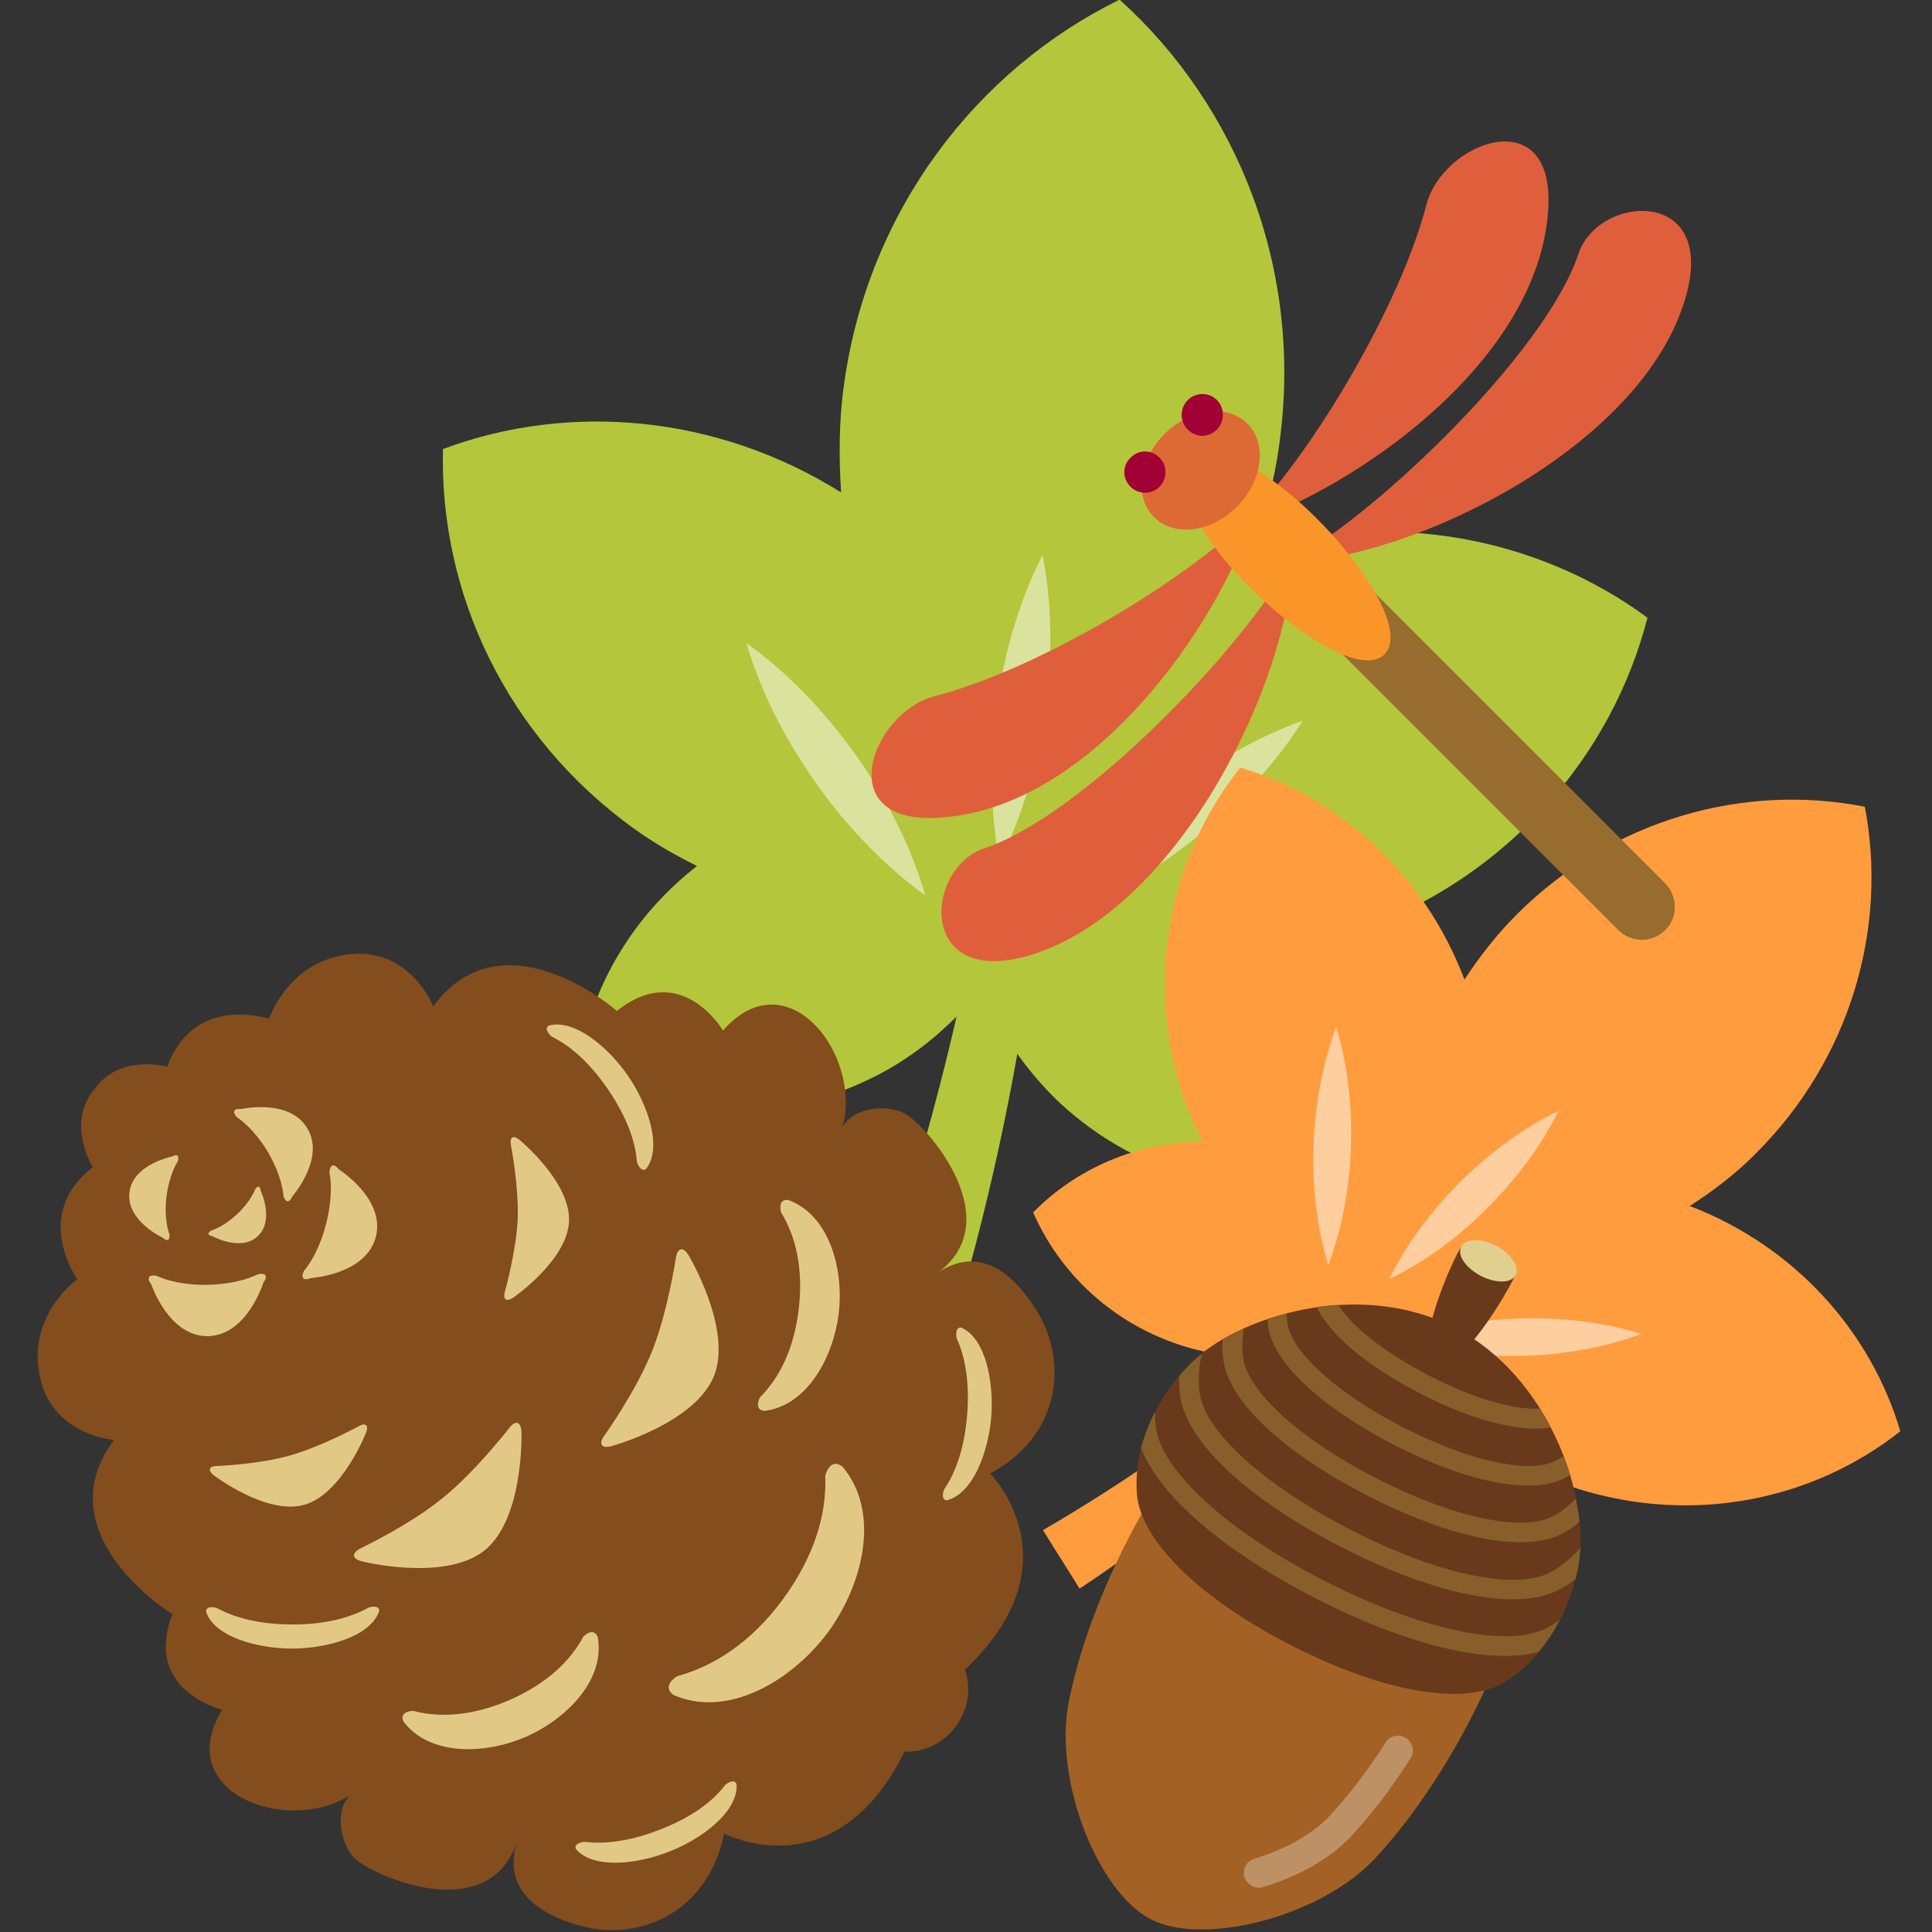 <?xml version="1.0" encoding="utf-8"?>
<!-- Generator: Adobe Illustrator 27.7.0, SVG Export Plug-In . SVG Version: 6.00 Build 0)  -->
<svg version="1.1" id="Layer_1" xmlns="http://www.w3.org/2000/svg" xmlns:xlink="http://www.w3.org/1999/xlink" x="0px" y="0px"
	 viewBox="0 0 512 512" style="enable-background:new 0 0 512 512;" xml:space="preserve">
<rect x="0" y="0" width="512" height="512" fill="#333333" stroke="none"/>
<style type="text/css">
	.st0{fill:#B4C63B;}
	.st1{opacity:0.5;fill:#FFFFFF;}
	.st2{fill:#FF9D3E;}
	.st3{fill:#DF5F3C;}
	.st4{fill:#FA9629;}
	.st5{fill:#DD6A34;}
	.st6{fill:#A10135;}
	.st7{fill:#834D1E;}
	.st8{fill:#E2C885;}
	.st9{fill:#A36125;}
	.st10{opacity:0.3;}
	.st11{fill:#FFFFFF;}
	.st12{fill:#683A1B;}
	.st13{fill:#885F2B;}
	.st14{fill:#E0CF8F;}
</style>
<g>
	<g>
		<path class="st0" d="M436.6,163.7c-28.8-21.2-67.4-28.7-104.7-17.9c3.2-8.9,5.8-18.1,7.1-27.9c6.5-46.1-10.9-89.7-42.3-118
			c-37.9,18.6-66.6,55.8-73,101.8c-1.4,9.8-1.4,19.3-0.8,28.8c-32.9-20.6-72-24-105.5-11.5c-1,38.1,16.8,76.4,50.9,100.8
			c5.3,3.8,10.8,6.9,16.4,9.7c-17.7,13.8-28.9,33.5-31.6,54.6c23,12.9,52.3,14.4,78.3,1.4c8.5-4.2,15.8-9.8,22.1-16.1
			c-7.8,34.1-18.2,67.6-31.6,99.8c7.4,2.8,14.8,5.6,22.2,8.4c11.1-32.1,19.6-65,25.5-98.3c3.4,4.7,7.1,9.1,11.5,13.2
			c21.4,19.7,50,26.3,75.7,20.1c3.2-21-2.2-43-15.4-61.1c6.2-1.2,12.4-2.7,18.5-4.8C399.4,232.6,427.1,200.6,436.6,163.7z"/>
		<path class="st1" d="M216.3,207.6c-8.8-12.4-15-25.2-18.5-37.2c10.1,7.2,20.2,17.3,29,29.7c8.8,12.4,15,25.2,18.4,37.2
			C235.1,230,225,219.9,216.3,207.6z"/>
		<path class="st1" d="M264.9,228.3c-2.4-12.2-2.8-26.5-0.7-41.5c2.1-15,6.4-28.6,12.1-39.7c2.4,12.2,2.8,26.5,0.7,41.5
			C274.8,203.6,270.5,217.2,264.9,228.3z"/>
		<path class="st1" d="M317.3,221.7c-11.8,9.5-24.3,16.4-36,20.6c6.6-10.5,16.1-21.2,27.9-30.7c11.8-9.5,24.3-16.4,36-20.6
			C338.6,201.6,329.1,212.2,317.3,221.7z"/>
	</g>
	<g>
		<path class="st2" d="M503.6,379.3c-7.8-26.4-27.9-49-55.8-59.7c6.1-3.9,12-8.4,17.4-13.8c25.4-25.3,35.1-60.1,29-92
			c-31.9-6.3-66.8,3.2-92.2,28.5c-5.4,5.4-9.9,11.2-13.9,17.3c-10.6-28-33-48.2-59.4-56.2c-18.3,22.9-25.3,54.7-15.7,85.5
			c1.5,4.8,3.4,9.3,5.6,13.6c-17.3,0.2-33.3,7.1-44.8,18.8c8.1,18.6,25.4,33.2,47.4,37.3c7.2,1.3,14.3,1.3,21.1,0.4
			c-20.7,17.3-42.6,33-65.9,46.5c3.2,5.2,6.5,10.3,9.7,15.5c21.8-14.5,42.3-30.8,61.4-48.4c-0.1,4.4,0.1,8.9,0.9,13.4
			c3.9,22,18.4,39.4,37,47.6c11.7-11.4,18.7-27.4,19-44.7c4.3,2.2,8.8,4.1,13.6,5.6C448.8,404.2,480.6,397.5,503.6,379.3z"/>
		<path class="st1" d="M348.1,303.6c0.4-11.7,2.6-22.4,6-31.4c2.8,9.2,4.3,20,3.9,31.7c-0.4,11.6-2.6,22.4-6,31.4
			C349.2,326.1,347.7,315.2,348.1,303.6z"/>
		<path class="st1" d="M368.2,338.9c4.2-8.6,10.6-17.5,18.9-25.8c8.3-8.2,17.3-14.6,25.9-18.7c-4.2,8.6-10.6,17.5-18.9,25.8
			C385.9,328.4,376.9,334.8,368.2,338.9z"/>
		<path class="st1" d="M403.5,359.3c-11.7,0.3-22.5-1.2-31.7-4.1c9-3.4,19.7-5.5,31.4-5.8c11.7-0.3,22.5,1.2,31.7,4.1
			C425.9,356.9,415.1,359,403.5,359.3z"/>
	</g>
	<g>
		<g>
			<path class="st3" d="M332.7,135.5c-19.2,19.3-58.7,42.2-85,49c-16.7,4.3-27.8,34.1,1.2,32.2C288.7,214.3,322.2,167.2,332.7,135.5
				"/>
			<path class="st3" d="M342.6,147.9c-12.9,23.8-55.7,68.2-81.7,76.9c-16.4,5.4-18,39.1,14.6,27.5
				C312.9,239,341.4,181.2,342.6,147.9"/>
		</g>
		<g>
			<path class="st3" d="M329,139.3c19.2-19.3,42.2-58.8,49-85c4.3-16.8,34.1-27.9,32.3,1.2C407.8,95.2,360.7,128.7,329,139.3"/>
			<path class="st3" d="M341.4,149.1c23.9-13.1,68.2-55.8,76.9-81.8c5.4-16.4,39.1-18,27.4,14.6
				C432.5,119.4,374.7,147.9,341.4,149.1"/>
		</g>
		<g>
			<defs>
				<path id="SVGID_1_" d="M441.3,246.5c-3.4,3.4-9,3.4-12.4,0l-86.8-86.8c-3.4-3.4-3.5-9,0-12.5c3.3-3.4,8.9-3.4,12.3,0l86.9,86.9
					C444.7,237.6,444.7,243.2,441.3,246.5z"/>
			</defs>
			<use xlink:href="#SVGID_1_"  style="overflow:visible;fill:#976C2E;"/>
			<clipPath id="SVGID_00000155104450796859559310000009509718035850106042_">
				<use xlink:href="#SVGID_1_"  style="overflow:visible;"/>
			</clipPath>
		</g>
		<path class="st4" d="M327.8,121.9c19.2,8,47.8,42.7,39.1,51.5c-8.7,8.7-43.4-19.9-51.4-39.1"/>
		<path class="st5" d="M330.6,112.3c5.3,5.3,4,15.1-2.8,22c-6.8,6.8-16.7,8.1-22,2.7c-5.3-5.3-4-15.1,2.8-22
			C315.5,108.2,325.3,107,330.6,112.3z"/>
		<g>
			<path class="st6" d="M307.3,121.3c2.1,2.1,2.1,5.5,0,7.7c-2.1,2.1-5.6,2.1-7.7,0c-2.2-2.2-2.2-5.6,0-7.7
				C301.7,119.1,305.2,119.1,307.3,121.3z"/>
		</g>
		<g>
			<path class="st6" d="M314.8,113.9c2.2,2.1,5.5,2.2,7.7-0.1c2.1-2.1,2.1-5.6,0-7.8c-2.1-2.1-5.6-2.1-7.7,0
				C312.6,108.2,312.6,111.7,314.8,113.9z"/>
		</g>
	</g>
	<g>
		<path class="st7" d="M92.7,475.8c-17,10.6-47.2-0.9-33.8-22.7c0,0-21.1-5-13.2-25.3c0,0-34.2-21-15.5-46.2c0,0-18.4-1.3-20.1-19.8
			c-1.4-14.5,10.4-22.8,10.4-22.8S8.2,322,24.6,309.3c0,0-6.9-10.8-0.1-20l0.7-0.9c6.8-9.2,19.1-5.7,19.1-5.7
			c7.2-19.5,27-12.7,27-12.7s4.5-13.7,18.7-16.7c18.2-3.8,24.8,13.4,24.8,13.4c18.6-25.2,48.7,1.2,48.7,1.2
			c17.1-13.6,28.1,5.2,28.1,5.2c16.9-19.3,36.9,6.2,31.7,25.6c2.8-5.3,11.5-6,16.1-3.8c5.8,2.7,29.3,29.4,7.8,43.3
			c9.5-7.2,18.9-4.5,27.4,8.9c8.5,13.4,6.7,33.3-12.2,43.4c0,0,23.5,23.5-6.7,52c1.7,4.7,1,10.4-2.4,15c-3.4,4.6-8.6,6.9-13.6,6.7
			c-18.4,37.2-47.8,21.7-47.8,21.7c-4.2,21-22.6,28.7-37.9,24.5c-15.3-4.2-20.6-12.4-16.6-23.6c-6.9,24.7-39.3,10.1-43.7,5.4
			C90.4,488.6,88.5,480.1,92.7,475.8z"/>
		<g>
			<path class="st8" d="M207.5,423.8c8.4-11.5,11.6-22.6,11.2-32.7c0,0,1.1-4.9,4.5-2.5c10.4,12.2,5.4,31.5-3.8,44
				c-9.2,12.4-26.2,23-40.9,16.6c-3.4-2.5,1-5,1-5C189.3,441.5,199.1,435.2,207.5,423.8z"/>
			<path class="st8" d="M77.6,430.5c8.7,0,15.3-1.8,20.1-4.5c0,0,2.8-0.9,2.8,0.9c-2.2,6.7-13.5,9.9-22.9,10c-9.4,0-20.8-3.1-23-9.8
				c0-1.8,2.8-1,2.8-1C62.3,428.8,68.9,430.5,77.6,430.5z"/>
			<path class="st8" d="M161.2,288.8c-4.9-7.2-10.1-11.7-15-14.1c0,0-2.3-1.9-0.8-2.9c6.8-1.9,15.8,5.7,21.1,13.4
				c5.3,7.8,9.1,19,4.7,24.6c-1.5,1-2.4-1.8-2.4-1.8C168.4,302.5,166.1,296,161.2,288.8z"/>
			<path class="st8" d="M256.3,375c0.7-8.6-0.5-15.4-2.8-20.4c0,0-0.6-2.9,1.2-2.8c6.5,2.8,8.7,14.3,8,23.7
				c-0.8,9.4-4.9,20.4-11.8,22.1c-1.8-0.2-0.7-2.9-0.7-2.9C253.3,390.2,255.6,383.7,256.3,375z"/>
			<path class="st8" d="M175.3,484.7c-8,3.2-14.9,4.1-20.4,3.4c0,0-2.9,0.2-2.3,1.9c4.6,5.4,16.3,4.1,25,0.6
				c8.8-3.5,18.1-10.7,17.6-17.8c-0.7-1.7-3,0.2-3,0.2C188.9,477.4,183.4,481.5,175.3,484.7z"/>
			<path class="st8" d="M135.1,450.5c9.7-4.3,16-10.2,19.5-16.8c0,0,2.6-2.7,3.8,0.1c2.1,11.5-8.5,21.9-19.1,26.5
				c-10.6,4.6-25.4,5.2-32.4-4.1c-1.2-2.8,2.6-2.8,2.6-2.8C116.7,455.3,125.4,454.7,135.1,450.5z"/>
			<path class="st8" d="M211.7,346.7c-1.2,10.5-5,18.3-10.3,23.6c0,0-1.8,3.3,1.2,3.6c11.5-1.4,18.4-14.6,19.7-26.1
				c1.3-11.5-2.5-25.8-13.4-29.8c-3-0.3-1.9,3.3-1.9,3.3C210.9,327.7,212.9,336.1,211.7,346.7z"/>
			<g>
				<path class="st8" d="M134.9,378.5c1.7-2.3,3.2-1.8,3.3,1.1c0,0,0.7,22.7-9.7,31.2c-10.5,8.5-32.5,3-32.5,3
					c-2.8-0.7-2.9-2.2-0.4-3.5c0,0,12.9-6.1,21.7-13.3C126.1,389.9,134.9,378.5,134.9,378.5z"/>
			</g>
			<g>
				<path class="st8" d="M135.4,303.5c-0.4-2.2,0.6-2.8,2.3-1.4c0,0,13.5,11.1,13.1,21.5c-0.4,10.4-14.8,20.3-14.8,20.3
					c-1.8,1.2-2.8,0.5-2.2-1.6c0,0,3-10.6,3.4-19.3C137.5,314.3,135.4,303.5,135.4,303.5z"/>
			</g>
			<g>
				<path class="st8" d="M95,378c1.9-1.1,2.8-0.3,2,1.7c0,0-6.4,16.3-16.4,19.1c-10,2.8-23.9-7.8-23.9-7.8c-1.7-1.3-1.4-2.5,0.8-2.5
					c0,0,11-0.4,19.4-2.8C85.3,383.3,95,378,95,378z"/>
			</g>
			<g>
				<path class="st8" d="M87.3,310.8c0.1-2.2,1.2-2.6,2.5-0.9c0,0,12.4,7.8,9.8,17.9c-2.6,10-17.2,10.9-17.2,10.9
					c-2,0.8-2.8,0-1.8-2c0,0,3.6-3.8,5.8-12.3C88.6,315.9,87.3,310.8,87.3,310.8z"/>
			</g>
			<g>
				<path class="st8" d="M68.3,337.7c2.1-0.5,2.8,0.5,1.5,2.2c0,0-4.3,14-14.7,14.2c-10.4,0.1-15-13.7-15-13.7
					c-1.3-1.7-0.7-2.7,1.4-2.3c0,0,4.7,2.5,13.4,2.4C63.7,340.3,68.3,337.7,68.3,337.7z"/>
			</g>
			<g>
				<path class="st8" d="M62.8,296.1c-1.3-1.4-0.9-2.4,1.1-2.2c0,0,12.9-2.9,17.6,5.2c4.7,8-4,17.9-4,17.9c-0.8,1.8-1.8,1.8-2.4-0.1
					c0,0-0.1-4.7-4.1-11.6C66.9,298.5,62.8,296.1,62.8,296.1z"/>
			</g>
			<g>
				<path class="st8" d="M44.9,327.1c0.2,1.6-0.6,2-1.8,0.9c0,0-9.7-4.5-8.8-12c0.9-7.5,11.3-9.5,11.3-9.5c1.4-0.8,2-0.2,1.5,1.3
					c0,0-2.2,3.1-3,9.5C43.4,323.5,44.9,327.1,44.9,327.1z"/>
			</g>
			<g>
				<path class="st8" d="M67.6,315.2c0.7-1.1,1.4-0.9,1.5,0.4c0,0,3.7,7.8-0.8,12c-4.4,4.2-12,0-12,0c-1.3-0.2-1.4-0.9-0.3-1.5
					c0,0,3-0.8,6.8-4.3C66.6,318.2,67.6,315.2,67.6,315.2z"/>
			</g>
			<g>
				<path class="st8" d="M160.2,380.4c-1.7,2.3-0.8,3.6,2,2.8c0,0,21.9-6,27-18.5c5-12.5-6.7-32-6.7-32c-1.4-2.4-3-2.1-3.4,0.7
					c0,0-2.1,14.1-6.3,24.7C168.5,368.8,160.2,380.4,160.2,380.4z"/>
			</g>
		</g>
	</g>
	<g>
		<path class="st9" d="M401.3,427.5c-7.3,24.1-22.7,50-37.2,65.3c-14.5,15.3-45.3,23-59.2,15.8c-13.9-7.2-25.7-36.7-21.7-57.4
			c4-20.7,16-48.3,31.4-68.3L401.3,427.5z"/>
		<g class="st10">
			<path class="st11" d="M331.8,499.8c-0.9-0.5-1.6-1.3-2-2.3c-0.6-2.1,0.5-4.3,2.6-4.9c8.3-2.5,15.3-6.5,19.7-11.1
				c5.1-5.4,10.3-12.2,15.1-19.7c1.1-1.8,3.6-2.4,5.4-1.2c1.8,1.2,2.4,3.6,1.2,5.4c-5.1,8-10.6,15.2-16,20.9
				c-5.3,5.6-13.5,10.3-23.1,13.2C333.7,500.4,332.7,500.3,331.8,499.8z"/>
		</g>
		<path class="st12" d="M342.1,436c24.2,12.4,45.8,16.2,56.4,9.9c10.7-6.4,17.7-18.8,19.9-31.6c2.9-17.2-7.5-49.4-33-62.5
			c-25.5-13.1-57.7-2.8-70,9.6c-9.2,9.2-15.1,22.2-14.1,34.6C302.3,408.3,317.9,423.6,342.1,436z"/>
		<g>
			<path class="st13" d="M410,431.4c-10.3,5.5-33.5,0.6-59.1-12.5c-25.6-13.1-43.1-29.1-44.6-40.7c-0.2-1.3-0.2-2.7-0.2-4
				c-1.6,3-2.8,6.2-3.7,9.5c4.8,12.6,21.5,27.1,46.1,39.8c24.6,12.6,46.1,17.7,59.2,14.3c2.2-2.6,4.1-5.5,5.7-8.5
				C412.3,430.1,411.1,430.8,410,431.4z"/>
			<path class="st13" d="M355.5,410c25.2,12.9,46.8,17.1,57.8,11.2c1.5-0.8,2.9-1.7,4.2-2.7c0.3-1.4,0.7-2.8,0.9-4.2
				c0.2-1.3,0.3-2.7,0.4-4.1c-2.3,2.6-5,4.9-8,6.5c-9.2,4.9-30,0.5-52.9-11.3c-22.9-11.8-38.7-26-40-36.4c-0.4-3.3-0.2-6.8,0.6-10.2
				c-1.1,0.9-2.2,1.8-3.1,2.7c-1,1-2,2.1-2.9,3.2c0,1.7,0,3.3,0.2,5C314.3,382,330.3,397.1,355.5,410z"/>
			<path class="st13" d="M362.5,396.4c22.4,11.5,41.7,15.2,51.6,10c1.6-0.9,3.1-1.9,4.5-3.1c-0.2-2-0.6-4.1-1-6.1
				c-1.8,1.8-3.8,3.4-6,4.6c-8.1,4.3-26.5,0.4-46.8-10c-20.3-10.4-34.2-23-35.4-32.1c-0.3-2.5-0.2-5,0.2-7.6c-2,0.9-3.8,1.8-5.6,2.8
				c-0.1,1.8-0.1,3.7,0.2,5.5C325.7,371.4,340,384.9,362.5,396.4z"/>
			<path class="st13" d="M369.4,382.9c19.8,10.1,36.7,13.4,45.5,8.7c0.4-0.2,0.8-0.5,1.2-0.7c-0.5-1.7-1.1-3.4-1.7-5.1
				c-0.6,0.5-1.3,0.9-1.9,1.2c-7,3.8-22.9,0.3-40.6-8.7c-17.7-9.1-29.7-20-30.8-27.9c-0.1-0.8-0.1-1.5-0.1-2.3
				c-1.8,0.5-3.5,1-5.1,1.6c0,0.5,0,0.9,0.1,1.4C337.1,360.8,349.7,372.7,369.4,382.9z"/>
			<path class="st13" d="M376.4,369.3c14,7.2,26.3,10.3,34.5,9c-0.9-1.7-1.8-3.3-2.8-5c-7,0.4-17.7-2.7-29.3-8.7
				c-11.6-6-20.4-12.9-24.2-18.8c-1.9,0.1-3.8,0.3-5.7,0.6C352.6,353.9,362.4,362.1,376.4,369.3z"/>
		</g>
		<path class="st12" d="M387.1,330.5c-5.3,10-8.3,20.3-8.8,25.1c-0.6,1.2,0.7,3.1,2.9,4.2c2.2,1.1,4.5,1.1,5.1-0.1
			c3.6-3.2,10.2-11.6,15.3-21.8L387.1,330.5z"/>
		<path class="st14" d="M401.7,337.9c-1.1,2.2-5.3,2.3-9.3,0.2c-4-2.1-6.3-5.5-5.2-7.7c1.1-2.2,5.3-2.3,9.3-0.3
			C400.4,332.3,402.8,335.7,401.7,337.9z"/>
	</g>
</g>
</svg>
